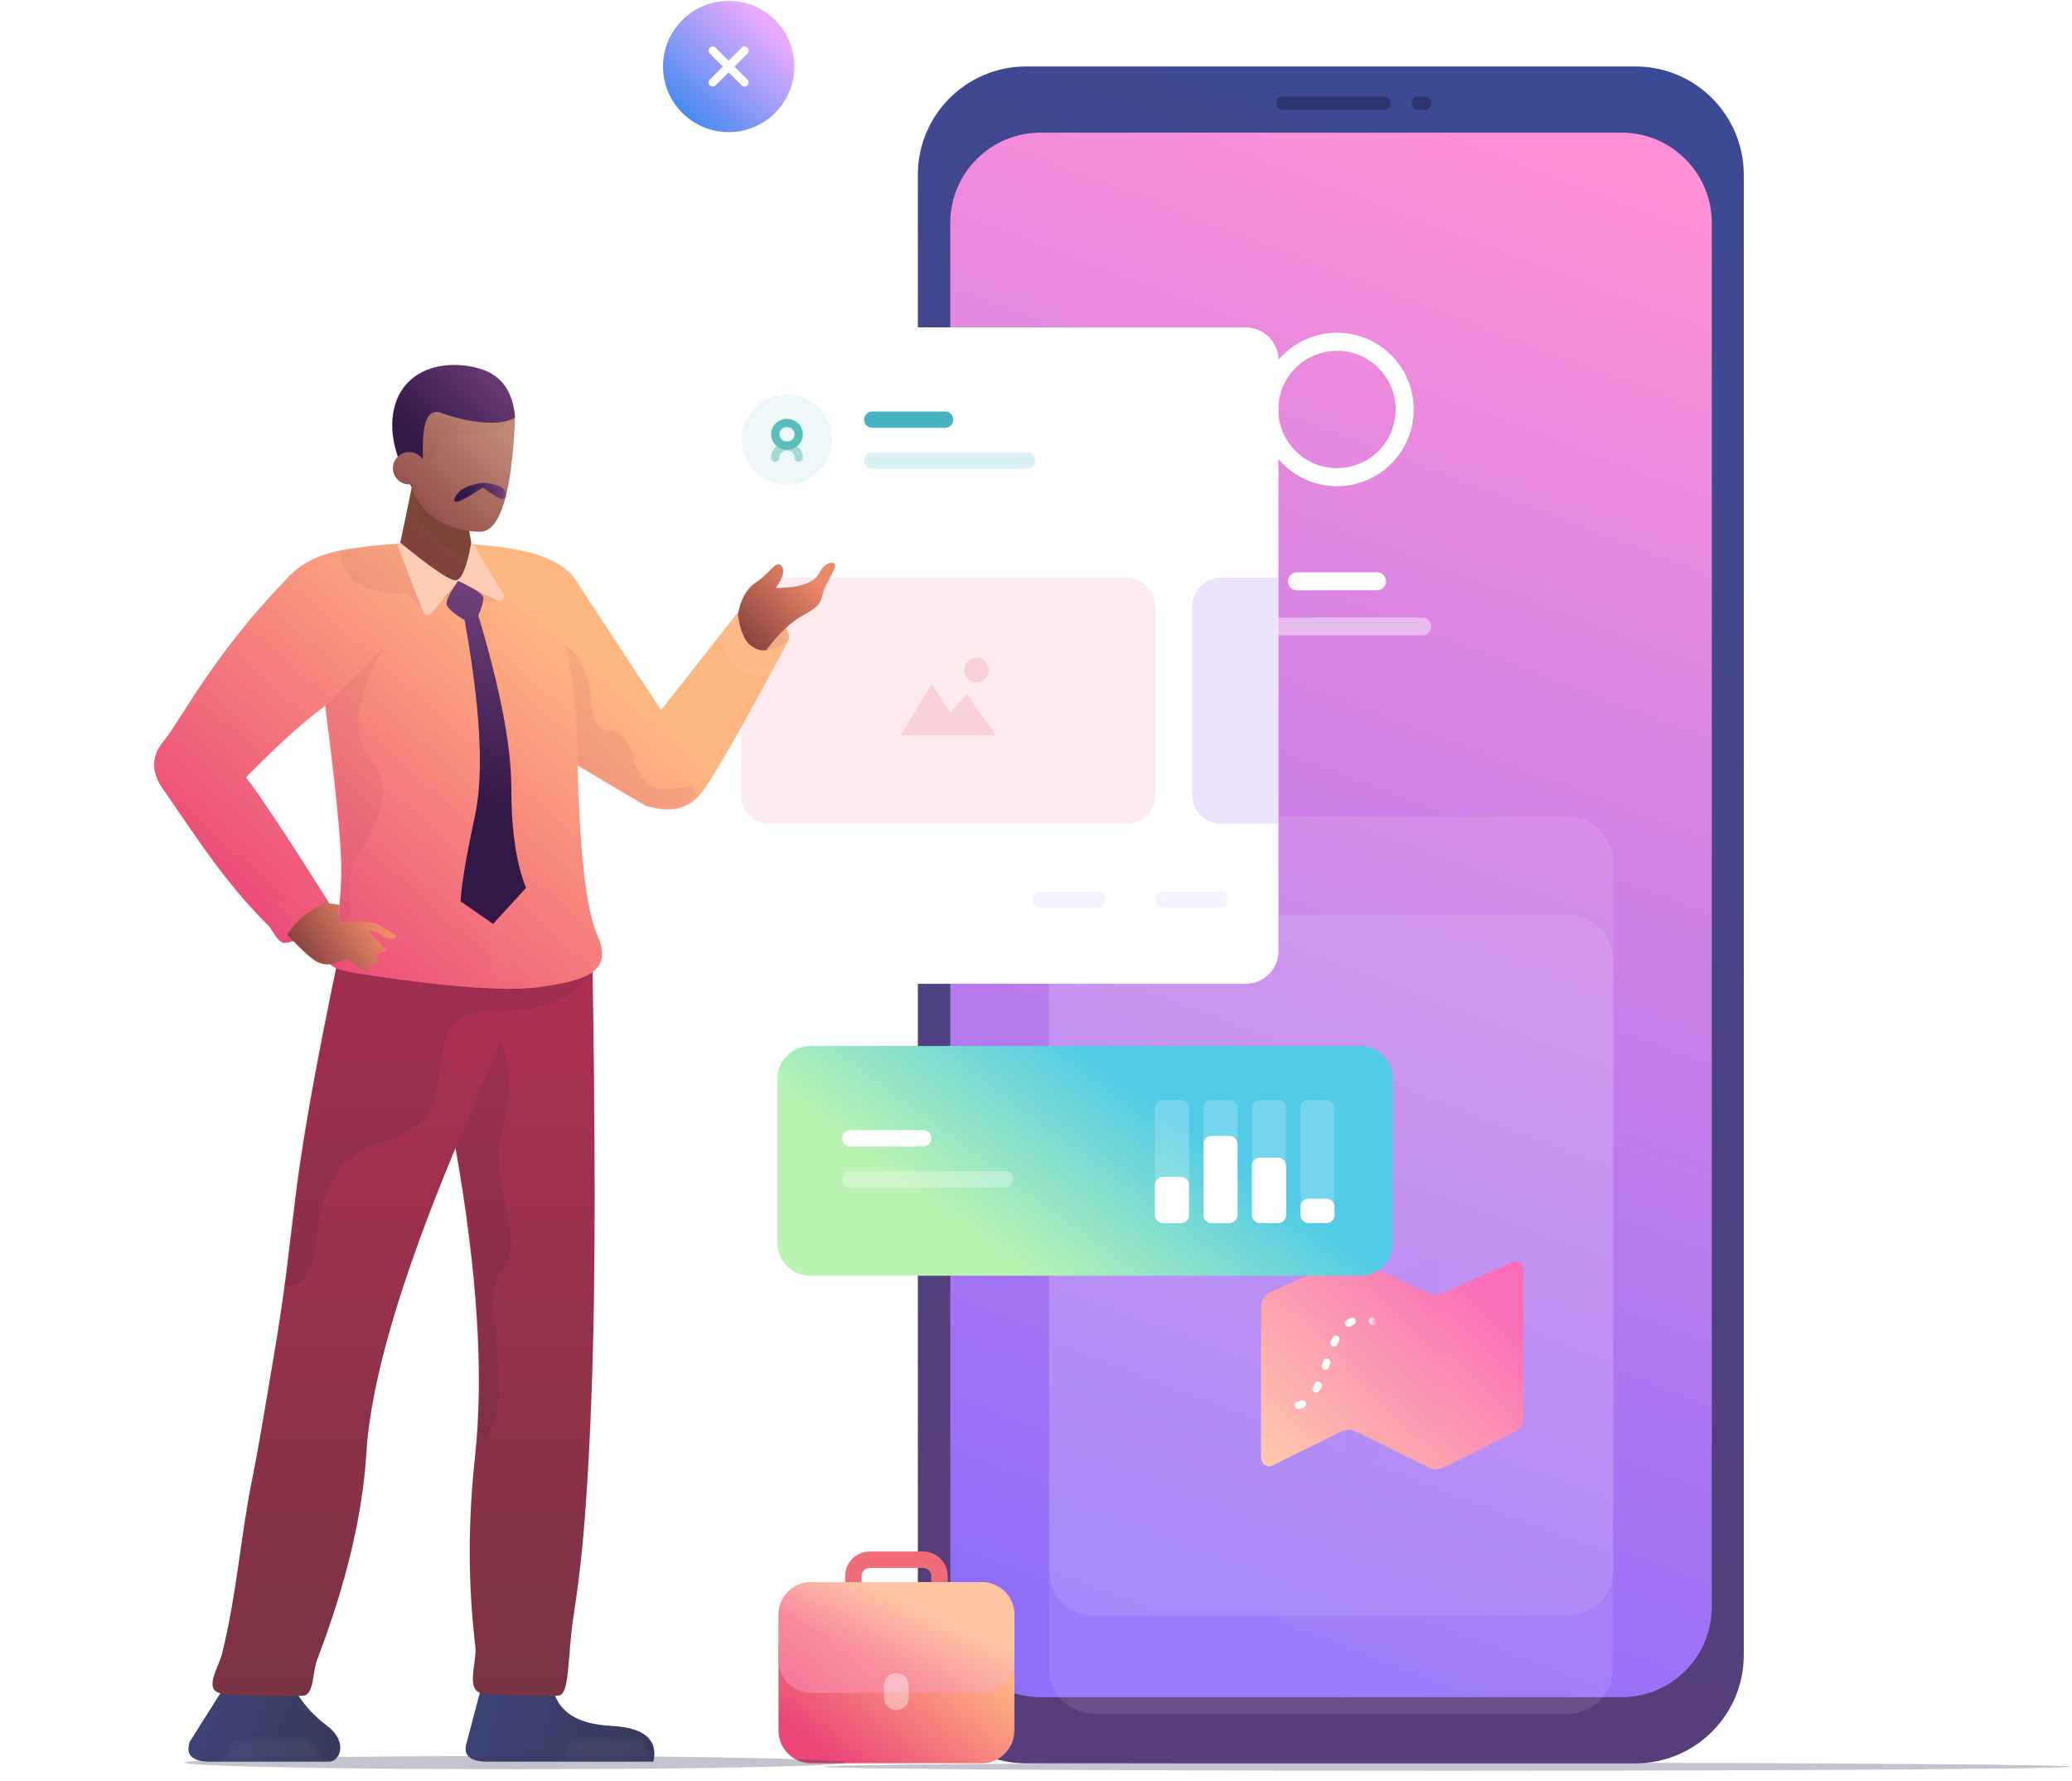 <?xml version="1.0" encoding="UTF-8"?>
<svg viewBox="0 0 505 434" version="1.1" xmlns="http://www.w3.org/2000/svg" xmlns:xlink="http://www.w3.org/1999/xlink">
    <defs>
        <linearGradient x1="44.265%" y1="92.518%" x2="59.404%" y2="-3.793%" id="linearGradient-1">
            <stop stop-color="#573E7A" offset="0%"></stop>
            <stop stop-color="#3B4A95" offset="100%"></stop>
        </linearGradient>
        <linearGradient x1="61.844%" y1="-2.476%" x2="42.634%" y2="100%" id="linearGradient-2">
            <stop stop-color="#FF90D7" offset="0%"></stop>
            <stop stop-color="#906EFA" offset="100%"></stop>
        </linearGradient>
        <linearGradient x1="-8.216%" y1="99.56%" x2="89.812%" y2="17.779%" id="linearGradient-3">
            <stop stop-color="#FFCFAA" offset="0%"></stop>
            <stop stop-color="#FA6EB9" offset="100%"></stop>
        </linearGradient>
        <path d="M0.354,14.44 C0.354,12.865 1.278,11.437 2.714,10.791 L20.047,3 C21.09,2.531 22.284,2.531 23.327,3 L41.38,11.115 C42.423,11.584 43.617,11.584 44.66,11.115 L61.534,3.531 C61.792,3.415 62.071,3.355 62.354,3.355 C63.458,3.355 64.354,4.25 64.354,5.355 L64.354,41.416 C64.354,42.934 63.493,44.322 62.133,44.998 L44.8,53.607 C43.679,54.164 42.362,54.164 41.241,53.607 L23.466,44.779 C22.345,44.222 21.029,44.222 19.908,44.779 L3.243,53.056 C2.967,53.193 2.662,53.265 2.354,53.265 C1.249,53.265 0.354,52.369 0.354,51.265 L0.354,14.44 Z" id="path-4"></path>
        <linearGradient x1="84.873%" y1="26.003%" x2="13.408%" y2="100%" id="linearGradient-6">
            <stop stop-color="#E6AAFF" offset="0%"></stop>
            <stop stop-color="#3488ED" offset="100%"></stop>
        </linearGradient>
        <linearGradient x1="67.813%" y1="20.5%" x2="6.662%" y2="79.5%" id="linearGradient-7">
            <stop stop-color="#FFB782" offset="0%"></stop>
            <stop stop-color="#EB4878" offset="100%"></stop>
        </linearGradient>
        <linearGradient x1="78.565%" y1="41.845%" x2="45.216%" y2="75.832%" id="linearGradient-8">
            <stop stop-color="#FFC5A2" offset="0%"></stop>
            <stop stop-color="#FA96B9" stop-opacity="0.51" offset="100%"></stop>
        </linearGradient>
        <filter x="-84.7%" y="-226.8%" width="269.3%" height="553.6%" filterUnits="objectBoundingBox" id="filter-9">
            <feOffset dx="0" dy="22" in="SourceAlpha" result="shadowOffsetOuter1"></feOffset>
            <feGaussianBlur stdDeviation="22" in="shadowOffsetOuter1" result="shadowBlurOuter1"></feGaussianBlur>
            <feColorMatrix values="0 0 0 0 0.545   0 0 0 0 0.882   0 0 0 0 0.788  0 0 0 0.25 0" type="matrix" in="shadowBlurOuter1" result="shadowMatrixOuter1"></feColorMatrix>
            <feMerge>
                <feMergeNode in="shadowMatrixOuter1"></feMergeNode>
                <feMergeNode in="SourceGraphic"></feMergeNode>
            </feMerge>
        </filter>
        <linearGradient x1="70.406%" y1="41.908%" x2="23.108%" y2="65.772%" id="linearGradient-10">
            <stop stop-color="#51CBE7" offset="0%"></stop>
            <stop stop-color="#BBF4B2" offset="100%"></stop>
        </linearGradient>
        <filter x="-84.7%" y="-79.4%" width="269.3%" height="258.8%" filterUnits="objectBoundingBox" id="filter-11">
            <feOffset dx="0" dy="22" in="SourceAlpha" result="shadowOffsetOuter1"></feOffset>
            <feGaussianBlur stdDeviation="22" in="shadowOffsetOuter1" result="shadowBlurOuter1"></feGaussianBlur>
            <feColorMatrix values="0 0 0 0 0.443   0 0 0 0 0.651   0 0 0 0 0.973  0 0 0 0.253 0" type="matrix" in="shadowBlurOuter1" result="shadowMatrixOuter1"></feColorMatrix>
            <feMerge>
                <feMergeNode in="shadowMatrixOuter1"></feMergeNode>
                <feMergeNode in="SourceGraphic"></feMergeNode>
            </feMerge>
        </filter>
        <path d="M8,-9.9475983e-14 L142,-9.9475983e-14 C146.418,-9.9475983e-14 150,3.582 150,8 L150,152 C150,156.418 146.418,160 142,160 L8,160 C3.582,160 0,156.418 0,152 L0,8 C0,3.582 3.582,-9.9475983e-14 8,-9.9475983e-14 Z" id="path-12"></path>
        <linearGradient x1="134.336%" y1="44.91%" x2="6.662%" y2="57.198%" id="linearGradient-14">
            <stop stop-color="#404683" offset="0%"></stop>
            <stop stop-color="#373A5B" offset="100%"></stop>
        </linearGradient>
        <path d="M25.629,0.833 C24.3,6.241 19.606,9.15 11.548,9.56 C3.49,9.971 0.055,12.88 1.245,18.287 C23.743,18.287 37.213,18.287 41.655,18.287 C46.096,18.287 47.779,16.667 46.703,13.428 L43.371,0.833 L25.629,0.833 Z" id="path-15"></path>
        <linearGradient x1="134.336%" y1="42.135%" x2="6.662%" y2="61.123%" id="linearGradient-17">
            <stop stop-color="#404683" offset="0%"></stop>
            <stop stop-color="#373A5B" offset="100%"></stop>
        </linearGradient>
        <path d="M11.581,0.833 C9.785,4.073 7.177,6.982 3.759,9.56 C-1.369,13.428 0.58,18.287 3.39,18.287 C6.199,18.287 25.551,18.287 32.213,18.287 C36.654,18.287 38.337,16.667 37.261,13.428 L29.322,0.833 L11.581,0.833 Z" id="path-18"></path>
        <linearGradient x1="50%" y1="0%" x2="50%" y2="100%" id="linearGradient-20">
            <stop stop-color="#AF3053" offset="0%"></stop>
            <stop stop-color="#7A3343" offset="100%"></stop>
        </linearGradient>
        <path d="M32.064,0.423 C18.129,66.723 22.416,61.873 15.456,102.25 C13.893,111.315 12.48,120.429 10.649,129.515 C7.734,143.974 6.869,157.769 3.274,172.28 C2.421,175.723 -1.371,181.128 2.956,182.057 C7.282,182.987 20.087,182.614 22.899,182.614 C25.711,182.614 25.304,176.784 26.396,173.93 C33.501,155.373 37.513,138.544 38.432,123.445 C39.492,106.024 46.735,81.244 60.162,49.104 C65.504,79.394 67.083,104.521 64.9,124.485 C63.166,140.341 63.197,155.709 64.991,170.589 C65.456,174.445 62.41,181.397 66.741,182.057 C71.073,182.718 82.146,182.718 85.129,182.614 C88.112,182.509 87.36,173.397 88.886,163.433 C90.411,153.468 92.255,140.634 93.464,104.649 C94.27,80.659 94.27,45.917 93.464,0.423 L32.064,0.423 Z" id="path-21"></path>
        <linearGradient x1="67.813%" y1="25.31%" x2="6.662%" y2="74.69%" id="linearGradient-23">
            <stop stop-color="#FFB782" offset="0%"></stop>
            <stop stop-color="#EB4878" offset="100%"></stop>
        </linearGradient>
        <path d="M93.904,3.338 C85.997,0.811 64.773,-0.909 46.622,2.438 C40.862,3.501 36.384,5.849 33.186,9.484 C15.136,28.209 7.778,43.484 3.202,49.098 C0.152,52.841 0.272,56.873 3.564,61.194 C12.209,73.742 18.266,83.312 29.054,94.147 C29.667,94.762 30.658,97.227 32.362,98.105 C36.658,98.105 40.402,94.821 43.596,88.253 C33.22,71.858 26.48,61.701 23.376,57.782 C30.964,50.032 37.403,44.212 42.694,40.324 C45.286,60.55 46.596,73.739 46.622,79.891 C46.661,88.952 44.949,97.023 44.982,98.105 C45.08,101.382 39.362,103.733 50.536,105.553 C61.71,107.373 84.397,110.427 94.985,108.9 C105.573,107.373 113.145,105.428 109.068,96.349 C106.35,90.296 104.734,76.477 104.221,54.892 L120.779,64.685 C126.938,66.609 131.574,65.446 134.686,61.194 C137.798,56.943 144.815,44.606 155.737,24.184 C155.737,19.276 151.592,17.062 143.303,17.542 L124.541,41.37 L104.221,10.452 C102.615,7.393 99.176,5.022 93.904,3.338 Z" id="path-24"></path>
        <linearGradient x1="48.661%" y1="65.302%" x2="53.649%" y2="-13.53%" id="linearGradient-26">
            <stop stop-color="#321847" offset="0%"></stop>
            <stop stop-color="#834A88" offset="100%"></stop>
        </linearGradient>
        <linearGradient x1="27.614%" y1="65.302%" x2="111.012%" y2="-13.53%" id="linearGradient-27">
            <stop stop-color="#321847" offset="0%"></stop>
            <stop stop-color="#834A88" offset="100%"></stop>
        </linearGradient>
        <linearGradient x1="27.648%" y1="110.865%" x2="70.551%" y2="23.826%" id="linearGradient-28">
            <stop stop-color="#843E3E" offset="0%"></stop>
            <stop stop-color="#7B4838" offset="100%"></stop>
        </linearGradient>
        <path d="M0.501,14.881 C7.972,20.989 12.448,24.044 13.928,24.044 C15.409,24.044 16.694,20.989 17.783,14.881 L16.551,7.491 L3.434,0.667 L0.501,14.881 Z" id="path-29"></path>
        <linearGradient x1="9.105%" y1="108.558%" x2="87.601%" y2="24.818%" id="linearGradient-31">
            <stop stop-color="#843E3E" offset="0%"></stop>
            <stop stop-color="#C08775" offset="100%"></stop>
        </linearGradient>
        <path d="M12.716,0.841 C18.615,3.041 26.917,4.377 30.67,1.941 C29.954,20.516 26.954,29.804 22.195,29.804 C15.056,29.804 7.257,26.151 5.459,18.477 C5.439,18.394 5.42,18.311 5.401,18.229 C5.22,18.254 5.034,18.267 4.845,18.267 C2.665,18.267 0.898,16.5 0.898,14.32 C0.898,12.14 2.665,10.372 4.845,10.372 C6.216,10.372 7.423,11.071 8.131,12.131 C8.53,12.313 6.816,-1.359 12.716,0.841 Z" id="path-32"></path>
        <linearGradient x1="25.093%" y1="52.045%" x2="117.883%" y2="41.509%" id="linearGradient-34">
            <stop stop-color="#321847" offset="0%"></stop>
            <stop stop-color="#834A88" offset="100%"></stop>
        </linearGradient>
        <linearGradient x1="9.105%" y1="99.347%" x2="87.601%" y2="28.779%" id="linearGradient-35">
            <stop stop-color="#843E3E" offset="0%"></stop>
            <stop stop-color="#EF8A69" offset="100%"></stop>
        </linearGradient>
        <path d="M4.777,5.804 C8.37,3.371 9.609,0.252 10.906,1.812 C11.771,2.851 11.316,4.648 9.541,7.202 C15.4,7.237 18.968,5.96 20.245,3.371 C21.435,0.957 23.921,0.433 23.999,1.812 C24.046,2.651 21.469,6.87 21.205,7.76 C20.51,10.111 21.022,11.24 16.341,13.783 C13.221,15.479 10.188,18.32 7.244,22.308 C6.071,22.639 4.766,22.263 3.329,21.181 C1.892,20.098 0.874,17.633 0.275,13.783 C0.88,10.086 2.381,7.426 4.777,5.804 Z" id="path-36"></path>
        <linearGradient x1="9.105%" y1="73.871%" x2="87.601%" y2="39.735%" id="linearGradient-38">
            <stop stop-color="#843E3E" offset="0%"></stop>
            <stop stop-color="#EF8A69" offset="100%"></stop>
        </linearGradient>
        <path d="M20.413,7.176 C20.96,8.094 23.853,11.112 24.459,11.777 C25.066,12.442 21.497,12.244 22.421,13.723 C23.806,15.942 19.616,14.872 20.099,16.309 C20.764,18.287 17.567,15.924 15.803,14.529 C14.039,13.134 12.047,16.726 7.801,14.774 C6.574,14.21 3.804,11.76 0.457,8.104 C2.79,4.445 5.964,1.863 9.981,0.357 L13.177,0.835 L12.994,2.688 C12.863,3.649 13.219,4.9 14.384,4.9 C15.55,4.9 20.709,4.876 21.911,5.332 C22.713,5.636 24.456,6.674 27.139,8.444 C26.889,9.475 24.459,9.315 23.114,8.104 C22.364,7.428 20.336,7.048 20.413,7.176 Z" id="path-39"></path>
    </defs>
    <g id="Page-1" stroke="none" stroke-width="1" fill="none" fill-rule="evenodd">
        <g id="design-1" transform="translate(-772, -4115)">
            <g id="Illustration" transform="translate(772, 4115)">
                <g id="Group-51-Copy-3" transform="translate(223.704, 16.2)" fill-rule="nonzero">
                    <path d="M26.4,-3.55271368e-15 L174.9,-3.55271368e-15 C189.48,-3.55271368e-15 201.3,11.82 201.3,26.4 L201.3,387.2 C201.3,401.78 189.48,413.6 174.9,413.6 L26.4,413.6 C11.82,413.6 0,401.78 0,387.2 L0,26.4 C0,11.82 11.82,-3.55271368e-15 26.4,-3.55271368e-15 Z" id="Path" fill="url(#linearGradient-1)"></path>
                    <g id="Group-49" transform="translate(7.7, 15.4)">
                        <path d="M22.203,0.73 L163.802,0.73 C175.953,0.73 185.802,10.58 185.802,22.73 L185.802,360.07 C185.802,372.22 175.953,382.07 163.802,382.07 L22.203,382.07 C10.053,382.07 0.203,372.22 0.203,360.07 L0.203,22.73 C0.203,10.58 10.053,0.73 22.203,0.73 Z" id="Path" fill="url(#linearGradient-2)"></path>
                        <path d="M35.253,167.445 L150.753,167.445 C156.828,167.445 161.753,172.37 161.753,178.445 L161.753,351.145 C161.753,357.22 156.828,362.145 150.753,362.145 L35.253,362.145 C29.178,362.145 24.253,357.22 24.253,351.145 L24.253,178.445 C24.253,172.37 29.178,167.445 35.253,167.445 Z" id="Path" fill="#FFFFFF" opacity="0.1"></path>
                        <path d="M35.253,191.4 L150.753,191.4 C156.828,191.4 161.753,196.325 161.753,202.4 L161.753,375.1 C161.753,381.175 156.828,386.1 150.753,386.1 L35.253,386.1 C29.178,386.1 24.253,381.175 24.253,375.1 L24.253,202.4 C24.253,196.325 29.178,191.4 35.253,191.4 Z" id="Path" fill="#FFFFFF" opacity="0.1"></path>
                        <path d="M94.456,86.9 C84.128,86.9 75.756,78.528 75.756,68.2 C75.756,57.872 84.128,49.5 94.456,49.5 C104.783,49.5 113.156,57.872 113.156,68.2 C113.156,78.528 104.783,86.9 94.456,86.9 Z M94.456,82.5 C102.353,82.5 108.756,76.098 108.756,68.2 C108.756,60.302 102.353,53.9 94.456,53.9 C86.558,53.9 80.156,60.302 80.156,68.2 C80.156,76.098 86.558,82.5 94.456,82.5 Z" id="Oval" fill="#FFFFFF"></path>
                        <path d="M84.7,112.284 C83.485,112.284 82.5,111.299 82.5,110.084 C82.5,108.869 83.485,107.884 84.7,107.884 L104.211,107.884 C105.426,107.884 106.411,108.869 106.411,110.084 C106.411,111.299 105.426,112.284 104.211,112.284 L84.7,112.284 Z" id="Path-162" fill="#FFFFFF"></path>
                        <path d="M73.7,123.284 C72.485,123.284 71.5,122.299 71.5,121.084 C71.5,119.869 72.485,118.884 73.7,118.884 L115.211,118.884 C116.426,118.884 117.411,119.869 117.411,121.084 C117.411,122.299 116.426,123.284 115.211,123.284 L73.7,123.284 Z" id="Path-162-Copy" fill="#E8BBEF"></path>
                    </g>
                    <path d="M89.005,10.616 C88.094,10.616 87.355,9.878 87.355,8.966 C87.355,8.055 88.094,7.316 89.005,7.316 L113.588,7.316 C114.499,7.316 115.238,8.055 115.238,8.966 C115.238,9.878 114.499,10.616 113.588,10.616 L89.005,10.616 Z" id="Path-163" fill="#18163C" opacity="0.4"></path>
                    <path d="M122.005,10.616 C121.094,10.616 120.355,9.878 120.355,8.966 C120.355,8.055 121.094,7.316 122.005,7.316 L123.488,7.316 C124.399,7.316 125.138,8.055 125.138,8.966 C125.138,9.878 124.399,10.616 123.488,10.616 L122.005,10.616 Z" id="Path-163-Copy" fill="#18163C" opacity="0.4"></path>
                </g>
                <g id="Maps" transform="translate(306.983, 304.112)">
                    <mask id="mask-5" fill="white">
                        <use xlink:href="#path-4"></use>
                    </mask>
                    <use id="Path" fill="url(#linearGradient-3)" fill-rule="nonzero" xlink:href="#path-4"></use>
                    <rect id="Rectangle" fill="#373A5B" fill-rule="nonzero" opacity="0.1" mask="url(#mask-5)" x="21" y="0" width="23" height="57"></rect>
                    <path d="M9.72,39.292 C9.239,39.417 8.748,39.128 8.623,38.647 C8.498,38.166 8.787,37.675 9.269,37.55 C9.536,37.481 9.792,37.386 10.04,37.266 C10.487,37.049 11.025,37.235 11.242,37.682 C11.46,38.129 11.273,38.667 10.826,38.885 C10.472,39.057 10.103,39.193 9.72,39.292 Z M14.588,34.854 C14.352,35.291 13.806,35.455 13.368,35.219 C12.931,34.983 12.767,34.437 13.003,34 C13.147,33.732 13.29,33.448 13.432,33.149 C13.645,32.699 14.182,32.508 14.631,32.72 C15.08,32.933 15.272,33.47 15.059,33.919 C14.904,34.246 14.747,34.557 14.588,34.854 Z M16.91,29.17 C16.747,29.64 16.234,29.889 15.765,29.726 C15.295,29.564 15.046,29.051 15.209,28.581 C15.269,28.407 15.314,28.277 15.419,27.972 C15.457,27.862 15.457,27.862 15.495,27.751 C15.514,27.695 15.514,27.695 15.534,27.638 C15.696,27.168 16.208,26.918 16.678,27.08 C17.148,27.242 17.398,27.754 17.236,28.224 C17.216,28.281 17.216,28.281 17.197,28.338 C17.159,28.448 17.159,28.448 17.121,28.558 C17.015,28.864 16.97,28.995 16.91,29.17 Z M18.988,23.59 C18.785,24.043 18.252,24.246 17.799,24.043 C17.345,23.839 17.142,23.307 17.346,22.853 C17.493,22.526 17.641,22.213 17.791,21.914 C18.014,21.47 18.555,21.291 18.999,21.514 C19.443,21.737 19.622,22.278 19.399,22.722 C19.261,22.997 19.125,23.286 18.988,23.59 Z M22.196,19.171 C21.782,19.446 21.223,19.334 20.948,18.92 C20.673,18.506 20.785,17.947 21.199,17.672 C21.525,17.455 21.866,17.269 22.22,17.117 C22.676,16.92 23.206,17.131 23.402,17.587 C23.599,18.044 23.388,18.573 22.932,18.77 C22.678,18.879 22.433,19.013 22.196,19.171 Z M27.261,18.751 C26.783,18.615 26.506,18.116 26.643,17.638 C26.779,17.161 27.278,16.884 27.755,17.02 C28.1,17.119 28.442,17.234 28.781,17.366 C29.245,17.546 29.475,18.067 29.295,18.53 C29.115,18.994 28.594,19.224 28.13,19.044 C27.842,18.932 27.552,18.834 27.261,18.751 Z M32.149,21.527 C31.767,21.208 31.716,20.64 32.035,20.259 C32.354,19.877 32.921,19.827 33.303,20.145 C33.562,20.362 33.822,20.588 34.083,20.825 C34.452,21.158 34.481,21.727 34.147,22.096 C33.814,22.465 33.245,22.493 32.876,22.16 C32.631,21.939 32.389,21.728 32.149,21.527 Z M36.307,25.671 C35.972,25.303 35.999,24.734 36.366,24.4 C36.734,24.065 37.303,24.092 37.638,24.459 C37.748,24.58 38.196,25.074 38.31,25.199 C38.645,25.566 38.618,26.136 38.251,26.47 C37.883,26.805 37.314,26.778 36.98,26.411 C36.865,26.285 36.416,25.791 36.307,25.671 Z M40.701,30.042 C40.303,29.744 40.222,29.18 40.52,28.782 C40.817,28.384 41.381,28.303 41.779,28.601 C42.037,28.793 42.282,28.956 42.518,29.089 C42.95,29.334 43.103,29.884 42.858,30.316 C42.613,30.749 42.063,30.901 41.631,30.656 C41.326,30.483 41.017,30.278 40.701,30.042 Z M47.174,30.902 C46.696,31.039 46.197,30.762 46.061,30.284 C45.924,29.807 46.2,29.308 46.678,29.171 C46.97,29.088 47.26,28.99 47.55,28.878 C48.013,28.699 48.534,28.93 48.713,29.394 C48.892,29.858 48.661,30.379 48.198,30.558 C47.859,30.689 47.517,30.803 47.174,30.902 Z M52.717,27.734 C52.344,28.063 51.775,28.026 51.447,27.653 C51.119,27.28 51.155,26.711 51.528,26.383 C51.763,26.177 51.996,25.96 52.228,25.734 C52.584,25.387 53.154,25.395 53.501,25.751 C53.848,26.107 53.84,26.677 53.484,27.024 C53.23,27.271 52.974,27.508 52.717,27.734 Z" id="Path-141" fill="#FFFFFF" fill-rule="nonzero" mask="url(#mask-5)"></path>
                    <path d="M56.716,25.783 C54.67,25.783 53,24.158 53,22.141 C53,20.123 54.67,18.499 56.716,18.499 C58.762,18.499 60.432,20.123 60.432,22.141 C60.432,24.158 58.762,25.783 56.716,25.783 Z M56.716,23.783 C57.669,23.783 58.432,23.041 58.432,22.141 C58.432,21.24 57.669,20.499 56.716,20.499 C55.762,20.499 55,21.24 55,22.141 C55,23.041 55.762,23.783 56.716,23.783 Z" id="Oval" fill="#FFFFFF" fill-rule="nonzero" mask="url(#mask-5)"></path>
                </g>
                <g id="Error-3" transform="translate(161.602, 0.2)" fill-rule="nonzero">
                    <circle id="Oval" fill="url(#linearGradient-6)" cx="16" cy="16" r="16"></circle>
                    <g id="Group-10" transform="translate(16, 16) rotate(-315) translate(-16, -16) translate(10, 10)" fill="#FFFFFF">
                        <path d="M5,0.522 C5,-0.03 5.448,-0.478 6,-0.478 C6.552,-0.478 7,-0.03 7,0.522 L7,11.522 C7,12.075 6.552,12.522 6,12.522 C5.448,12.522 5,12.075 5,11.522 L5,0.522 Z" id="Path"></path>
                        <path d="M5,0.522 C5,-0.03 5.448,-0.478 6,-0.478 C6.552,-0.478 7,-0.03 7,0.522 L7,11.522 C7,12.075 6.552,12.522 6,12.522 C5.448,12.522 5,12.075 5,11.522 L5,0.522 Z" id="Path-Copy-2" transform="translate(6, 6.022) rotate(-270) translate(-6, -6.022) "></path>
                    </g>
                </g>
                <g id="Briefcase-1" transform="translate(189.483, 377.8)" fill-rule="nonzero">
                    <path d="M22.5,4.364 C21.395,4.364 20.5,5.26 20.5,6.364 L20.5,12.364 C20.5,13.469 21.395,14.364 22.5,14.364 L35.5,14.364 C36.605,14.364 37.5,13.469 37.5,12.364 L37.5,6.364 C37.5,5.26 36.605,4.364 35.5,4.364 L22.5,4.364 Z M22.5,0.364 L35.5,0.364 C38.814,0.364 41.5,3.05 41.5,6.364 L41.5,12.364 C41.5,15.678 38.814,18.364 35.5,18.364 L22.5,18.364 C19.186,18.364 16.5,15.678 16.5,12.364 L16.5,6.364 C16.5,3.05 19.186,0.364 22.5,0.364 Z" id="Rectangle" fill="#F16C7B"></path>
                    <path d="M8.25,7.813 L49.75,7.813 C54.168,7.813 57.75,11.395 57.75,15.813 L57.75,43.98 C57.75,48.398 54.168,51.98 49.75,51.98 L8.25,51.98 C3.832,51.98 0.25,48.398 0.25,43.98 L0.25,15.813 C0.25,11.395 3.832,7.813 8.25,7.813 Z" id="Path" fill="url(#linearGradient-7)"></path>
                    <path d="M8.25,7.813 L49.75,7.813 C54.168,7.813 57.75,11.395 57.75,15.813 L57.75,26.813 C57.75,31.231 54.168,34.813 49.75,34.813 L8.25,34.813 C3.832,34.813 0.25,31.231 0.25,26.813 L0.25,15.813 C0.25,11.395 3.832,7.813 8.25,7.813 Z" id="Path" fill="url(#linearGradient-8)"></path>
                    <path d="M29,30 C30.657,30 32,31.343 32,33 L32,36 C32,37.657 30.657,39 29,39 C27.343,39 26,37.657 26,36 L26,33 C26,31.343 27.343,30 29,30 Z" id="Path" fill="#FFFFFF" opacity="0.4"></path>
                </g>
                <g id="Rectangle-3-Copy-2" filter="url(#filter-9)" transform="translate(189.483, 232.95)" fill-rule="nonzero">
                    <path d="M8,0 L142,0 C146.418,0 150,3.582 150,8 L150,48 C150,52.418 146.418,56 142,56 L8,56 C3.582,56 0,52.418 0,48 L0,8 C0,3.582 3.582,0 8,0 Z" id="Path" fill="url(#linearGradient-10)"></path>
                    <g id="Group-53" transform="translate(92, 13)" fill="#FFFFFF">
                        <path d="M13.821,0.139 L18.143,0.139 C19.248,0.139 20.143,1.034 20.143,2.139 L20.143,28.17 C20.143,29.274 19.248,30.17 18.143,30.17 L13.821,30.17 C12.716,30.17 11.821,29.274 11.821,28.17 L11.821,2.139 C11.821,1.034 12.716,0.139 13.821,0.139 Z M25.641,0.139 L29.964,0.139 C31.069,0.139 31.964,1.034 31.964,2.139 L31.964,28.17 C31.964,29.274 31.069,30.17 29.964,30.17 L25.641,30.17 C24.536,30.17 23.641,29.274 23.641,28.17 L23.641,2.139 C23.641,1.034 24.536,0.139 25.641,0.139 Z M37.462,0.139 L41.785,0.139 C42.889,0.139 43.785,1.034 43.785,2.139 L43.785,28.17 C43.785,29.274 42.889,30.17 41.785,30.17 L37.462,30.17 C36.357,30.17 35.462,29.274 35.462,28.17 L35.462,2.139 C35.462,1.034 36.357,0.139 37.462,0.139 Z M2,0.139 L6.323,0.139 C7.428,0.139 8.323,1.034 8.323,2.139 L8.323,28.17 C8.323,29.274 7.428,30.17 6.323,30.17 L2,30.17 C0.895,30.17 1.17239551e-13,29.274 1.17239551e-13,28.17 L1.17239551e-13,2.139 C1.17239551e-13,1.034 0.895,0.139 2,0.139 Z" id="Shape" opacity="0.2"></path>
                        <path d="M13.821,8.908 L18.143,8.908 C19.248,8.908 20.143,9.804 20.143,10.908 L20.143,28.17 C20.143,29.274 19.248,30.17 18.143,30.17 L13.821,30.17 C12.716,30.17 11.821,29.274 11.821,28.17 L11.821,10.908 C11.821,9.804 12.716,8.908 13.821,8.908 Z M2,18.908 L6.323,18.908 C7.428,18.908 8.323,19.804 8.323,20.908 L8.323,28.17 C8.323,29.274 7.428,30.17 6.323,30.17 L2,30.17 C0.895,30.17 1.24344979e-13,29.274 1.24344979e-13,28.17 L1.24344979e-13,20.908 C1.24344979e-13,19.804 0.895,18.908 2,18.908 Z M25.641,14.216 L29.964,14.216 C31.069,14.216 31.964,15.111 31.964,16.216 L31.964,28.17 C31.964,29.274 31.069,30.17 29.964,30.17 L25.641,30.17 C24.536,30.17 23.641,29.274 23.641,28.17 L23.641,16.216 C23.641,15.111 24.536,14.216 25.641,14.216 Z M37.462,24.216 L41.785,24.216 C42.889,24.216 43.785,25.111 43.785,26.216 L43.785,28.17 C43.785,29.274 42.889,30.17 41.785,30.17 L37.462,30.17 C36.357,30.17 35.462,29.274 35.462,28.17 L35.462,26.216 C35.462,25.111 36.357,24.216 37.462,24.216 Z" id="Shape"></path>
                    </g>
                    <path d="M17.784,24.5 C16.679,24.5 15.784,23.605 15.784,22.5 C15.784,21.395 16.679,20.5 17.784,20.5 L35.521,20.5 C36.626,20.5 37.521,21.395 37.521,22.5 C37.521,23.605 36.626,24.5 35.521,24.5 L17.784,24.5 Z" id="Path-162-Copy-2" fill="#FFFFFF"></path>
                    <path d="M17.784,34.5 C16.679,34.5 15.784,33.605 15.784,32.5 C15.784,31.395 16.679,30.5 17.784,30.5 L55.521,30.5 C56.626,30.5 57.521,31.395 57.521,32.5 C57.521,33.605 56.626,34.5 55.521,34.5 L17.784,34.5 Z" id="Path-162-Copy-3" fill="#FFFFFF" opacity="0.3"></path>
                </g>
                <g id="Rectangle-3-Copy-10" filter="url(#filter-11)" transform="translate(161.602, 57.788)">
                    <mask id="mask-13" fill="white">
                        <use xlink:href="#path-12"></use>
                    </mask>
                    <use id="Path" fill="#FFFFFF" fill-rule="nonzero" xlink:href="#path-12"></use>
                    <g id="Group-54" mask="url(#mask-13)" fill-rule="nonzero">
                        <g transform="translate(19, 61)">
                            <path d="M7,9.76996262e-15 L94,9.76996262e-15 C97.866,9.76996262e-15 101,3.134 101,7 L101,53 C101,56.866 97.866,60 94,60 L7,60 C3.134,60 -1.77635684e-15,56.866 -1.77635684e-15,53 L-1.77635684e-15,7 C-1.77635684e-15,3.134 3.134,9.76996262e-15 7,9.76996262e-15 Z" id="Path" fill="#FD9FB1" opacity="0.2"></path>
                            <path d="M117,3.55271368e-15 L214,3.55271368e-15 C217.866,3.55271368e-15 221,3.134 221,7 L221,53 C221,56.866 217.866,60 214,60 L117,60 C113.134,60 110,56.866 110,53 L110,7 C110,3.134 113.134,3.55271368e-15 117,3.55271368e-15 Z" id="Path" fill="#A575F3" opacity="0.2"></path>
                            <path d="M46.49,25.899 L50.966,32.887 L55.124,28.347 L62.051,38.453 L38.949,38.453 L46.49,25.899 Z M57.394,19.547 C59.051,19.547 60.394,20.89 60.394,22.547 C60.394,24.204 59.051,25.547 57.394,25.547 C55.737,25.547 54.394,24.204 54.394,22.547 C54.394,20.89 55.737,19.547 57.394,19.547 Z" id="Combined-Shape" fill="#F091A0" opacity="0.3"></path>
                        </g>
                    </g>
                    <path d="M51,24.5 C49.895,24.5 49,23.605 49,22.5 C49,21.395 49.895,20.5 51,20.5 L68.737,20.5 C69.842,20.5 70.737,21.395 70.737,22.5 C70.737,23.605 69.842,24.5 68.737,24.5 L51,24.5 Z" id="Path-162-Copy-2" fill="#47B3C0" fill-rule="nonzero" mask="url(#mask-13)"></path>
                    <g id="Group-37" mask="url(#mask-13)" fill-rule="nonzero">
                        <g transform="translate(19.085, 16.272)">
                            <circle id="Oval" fill="#50B9BD" opacity="0.1" cx="11.098" cy="11.116" r="11"></circle>
                            <path d="M14.972,15.499 C14.972,16.051 14.525,16.499 13.972,16.499 C13.42,16.499 12.972,16.051 12.972,15.499 C12.972,14.527 12.15,13.727 11.123,13.727 C10.095,13.727 9.273,14.527 9.273,15.499 C9.273,16.051 8.826,16.499 8.273,16.499 C7.721,16.499 7.273,16.051 7.273,15.499 C7.273,13.41 9.003,11.727 11.123,11.727 C13.243,11.727 14.972,13.41 14.972,15.499 Z" id="Path" fill="#A3DAD8"></path>
                            <path d="M11.123,13.572 C9.003,13.572 7.273,11.89 7.273,9.8 C7.273,7.711 9.003,6.028 11.123,6.028 C13.243,6.028 14.972,7.711 14.972,9.8 C14.972,11.89 13.243,13.572 11.123,13.572 Z M11.123,11.572 C12.15,11.572 12.972,10.773 12.972,9.8 C12.972,8.828 12.15,8.028 11.123,8.028 C10.095,8.028 9.273,8.828 9.273,9.8 C9.273,10.773 10.095,11.572 11.123,11.572 Z" id="Oval" fill="#59BEB9"></path>
                        </g>
                    </g>
                    <path d="M51,34.5 C49.895,34.5 49,33.605 49,32.5 C49,31.395 49.895,30.5 51,30.5 L88.737,30.5 C89.842,30.5 90.737,31.395 90.737,32.5 C90.737,33.605 89.842,34.5 88.737,34.5 L51,34.5 Z" id="Path-162-Copy-3" fill="#DAF0F2" fill-rule="nonzero" mask="url(#mask-13)"></path>
                    <path d="M92,141.5 C90.895,141.5 90,140.605 90,139.5 C90,138.395 90.895,137.5 92,137.5 L105.737,137.5 C106.842,137.5 107.737,138.395 107.737,139.5 C107.737,140.605 106.842,141.5 105.737,141.5 L92,141.5 Z" id="Path-162-Copy-4" fill="#8E7DFD" fill-rule="nonzero" opacity="0.3" mask="url(#mask-13)"></path>
                    <path d="M122,141.5 C120.895,141.5 120,140.605 120,139.5 C120,138.395 120.895,137.5 122,137.5 L135.737,137.5 C136.842,137.5 137.737,138.395 137.737,139.5 C137.737,140.605 136.842,141.5 135.737,141.5 L122,141.5 Z" id="Path-162-Copy-5" fill="#8E7DFD" fill-rule="nonzero" opacity="0.3" mask="url(#mask-13)"></path>
                </g>
                <g id="Danang-pose-1" transform="translate(36.566, 88.8)">
                    <g id="Shoes" transform="translate(8.8, 322.3)">
                        <g id="Path-24" transform="translate(67.1, 0)">
                            <mask id="mask-16" fill="white">
                                <use xlink:href="#path-15"></use>
                            </mask>
                            <use id="Path-23" fill="url(#linearGradient-14)" fill-rule="nonzero" transform="translate(24.016, 9.56) scale(-1, 1) translate(-24.016, -9.56) " xlink:href="#path-15"></use>
                            <rect id="Rectangle" fill="#F3F4FF" fill-rule="nonzero" opacity="0.2" mask="url(#mask-16)" x="1.015" y="12.1" width="46.002" height="6.41"></rect>
                        </g>
                        <g id="Path-23-Copy-2">
                            <mask id="mask-19" fill="white">
                                <use xlink:href="#path-18"></use>
                            </mask>
                            <use id="Path-23-Copy" fill="url(#linearGradient-17)" fill-rule="nonzero" transform="translate(19.072, 9.56) scale(-1, 1) translate(-19.072, -9.56) " xlink:href="#path-18"></use>
                            <rect id="Rectangle" fill="#F3F4FF" fill-rule="nonzero" opacity="0.2" mask="url(#mask-19)" x="0.569" y="12.1" width="37.007" height="6.41"></rect>
                        </g>
                    </g>
                    <g id="Pants" transform="translate(14.3, 141.9)">
                        <mask id="mask-22" fill="white">
                            <use xlink:href="#path-21"></use>
                        </mask>
                        <use id="Path-14" fill="url(#linearGradient-20)" fill-rule="nonzero" xlink:href="#path-21"></use>
                        <path d="M93.871,0.423 C93.31,10.593 85.266,15.678 69.738,15.678 C46.446,15.678 66.361,41.667 42.568,47.679 C18.775,53.69 32.594,82.939 18.129,82.939 C8.485,82.939 12.64,55.994 30.593,2.104 L93.871,0.423 Z" id="Path-16" fill="#151731" fill-rule="nonzero" opacity="0.3" mask="url(#mask-22)"></path>
                        <path d="M60.119,49.638 L71.317,23.013 C73.616,29.983 73.616,37.699 71.317,46.159 C67.867,58.85 78.249,70.193 71.317,79.07 C64.384,87.947 78.249,111.239 63.983,124.718 C54.472,133.705 52.367,132.965 57.67,122.5 L60.119,49.638 Z" id="Path-17" fill="#151731" fill-rule="nonzero" opacity="0.3" mask="url(#mask-22)"></path>
                    </g>
                    <g id="Shirt" transform="translate(0, 42.9)">
                        <mask id="mask-25" fill="white">
                            <use xlink:href="#path-24"></use>
                        </mask>
                        <use id="Path" fill="url(#linearGradient-23)" fill-rule="nonzero" xlink:href="#path-24"></use>
                        <path d="M139.25,20.9 C139.737,27.816 142,31.699 146.036,32.55 C150.073,33.401 153.997,32.013 157.807,28.384 L156.365,17.964 L146.036,14.891 L139.25,17.221 L139.25,20.9 Z" id="Path-64" fill="#FFFFFF" fill-rule="nonzero" opacity="0.2" mask="url(#mask-25)"></path>
                        <path d="M27.683,92.888 C31.69,87.759 36.013,84.476 40.654,83.039 C45.295,81.602 46.531,84.024 44.361,90.307 L31.628,100.974 L27.683,92.888 Z" id="Path-63" fill="#FFFFFF" fill-rule="nonzero" opacity="0.12" mask="url(#mask-25)"></path>
                        <path d="M72.885,9.9 C79.637,30.752 82.476,51.915 81.4,73.389 C79.787,105.6 83.417,96.954 83.417,107.234 C83.417,117.514 87.71,123.436 88.427,112.08 C89.145,100.725 85.86,102.221 85.86,91.221 C85.86,80.221 86.126,51.059 83.417,35.258 C81.611,24.723 78.1,13.541 72.885,1.711 L72.885,9.9 Z" id="Path-61" fill="#FFFFFF" fill-rule="nonzero" opacity="0.12" mask="url(#mask-25)"></path>
                        <path d="M46.376,1.662 C46.12,9.275 51.488,13.082 62.481,13.082 C63.659,13.082 67.331,18.799 67.793,18.16 C68.522,17.151 70.326,14.082 72.323,13.995 C76.304,13.822 84.853,16.087 85.617,14.3 C85.909,13.615 81.996,11.049 73.878,6.6 C70.75,1.523 67.148,-1.207 63.07,-1.589 C58.993,-1.971 53.428,-0.887 46.376,1.662 Z" id="Path-7" fill="#923E5A" fill-rule="nonzero" opacity="0.3" mask="url(#mask-25)"></path>
                        <rect id="Rectangle" fill="#FFCCB5" fill-rule="nonzero" mask="url(#mask-25)" x="88" y="28.6" width="12.1" height="3.3"></rect>
                        <path d="M58.629,-3.218 L66.611,17.582 C66.828,18.149 67.465,18.432 68.032,18.215 C68.209,18.147 68.365,18.034 68.486,17.888 L75.085,9.9 L75.085,9.9 L84.684,14.695 C85.228,14.967 85.888,14.746 86.16,14.203 C86.328,13.867 86.312,13.468 86.119,13.146 L76.915,-2.2 L76.915,-2.2 L63.232,-6.089 L58.268,-3.218" id="Path-56" fill="#FFCCB5" fill-rule="nonzero" mask="url(#mask-25)"></path>
                        <path d="M42.574,40.533 L56.868,26.288 C50.202,38.152 49.029,46.915 53.349,52.576 C59.828,61.067 55.775,67.844 50.626,76.951 C45.477,86.058 52.539,90.396 45.319,96.799 L40.686,54.244 L42.574,40.533 Z" id="Path-5" fill="#923E5A" fill-rule="nonzero" opacity="0.3" mask="url(#mask-25)"></path>
                        <path d="M104.201,54.897 C104.225,42.728 103.172,32.929 101.039,25.5 C104.881,27.767 107.096,32.667 107.685,40.199 C108.567,51.497 114.253,40.645 117.894,53.319 C121.535,65.993 130.728,57.689 132.881,61.08 C134.317,63.34 130.535,66.71 121.535,71.189 L104.201,54.897 Z" id="Path-6" fill="#923E5A" fill-rule="nonzero" opacity="0.3" mask="url(#mask-25)"></path>
                        <path d="M32.429,98.201 C34.325,93.644 38.045,90.279 43.59,88.107 L42.904,95.956 L34.726,99.423 L32.429,98.201 Z" id="Path-13" fill="#373A5B" fill-rule="nonzero" opacity="0.3" mask="url(#mask-25)"></path>
                        <path d="M143.262,17.492 C144.138,23.631 146.373,26.7 149.968,26.7 C153.562,26.7 156.085,24.845 157.536,21.137 L145.9,14.182 L143.262,17.492 Z" id="Path-20" fill="#373A5B" fill-rule="nonzero" opacity="0.3" mask="url(#mask-25)"></path>
                        <path d="M75.085,9.9 C73.208,12.587 72.269,14.414 72.269,15.381 C72.269,16.348 73.731,17.695 76.656,19.423 C80.552,40.941 81.4,56.833 79.2,67.1 C77,77.367 75.834,84.333 75.703,88 L83.6,93.5 L91.651,84.7 C89.257,78.833 88.06,70.767 88.06,60.5 C88.06,50.233 85.379,36.185 80.016,18.356 C80.838,16.373 81.249,14.943 81.249,14.067 C81.249,13.191 79.194,11.802 75.085,9.9 Z" id="Path-62" fill="url(#linearGradient-26)" fill-rule="nonzero" mask="url(#mask-25)"></path>
                    </g>
                    <g id="Head" transform="translate(58.3, 0)">
                        <path d="M30.673,12.999 C30.197,6.649 27.383,2.683 22.232,1.1 C14.505,-1.274 4.354,0.486 1.485,9.683 C-0.427,15.815 1.266,23.165 6.565,31.734 L30.673,12.999 Z" id="Path-60" fill="url(#linearGradient-27)" fill-rule="nonzero"></path>
                        <g id="Path-8" transform="translate(2.2, 28.6)">
                            <mask id="mask-30" fill="white">
                                <use xlink:href="#path-29"></use>
                            </mask>
                            <use id="Path-3" fill="url(#linearGradient-28)" fill-rule="nonzero" xlink:href="#path-29"></use>
                            <path d="M3.137,0.953 C4.727,10.832 8.909,16.166 15.683,16.953 C22.457,17.74 25.583,15.591 25.06,10.507 L3.137,0.953 Z" id="Path-9" fill="#50211F" fill-rule="nonzero" opacity="0.2" mask="url(#mask-30)"></path>
                        </g>
                        <g id="Group" transform="translate(0, 11)">
                            <mask id="mask-33" fill="white">
                                <use xlink:href="#path-32"></use>
                            </mask>
                            <use id="Path" fill="url(#linearGradient-31)" fill-rule="nonzero" xlink:href="#path-32"></use>
                            <path d="M22.853,17.856 C19.159,18.345 16.88,19.557 16.016,21.491 C15.151,23.425 17.43,22.599 22.853,19.011 C26.658,21.972 28.561,22.601 28.561,20.9 C28.561,19.199 26.658,18.184 22.853,17.856 Z" id="Path-65" fill="url(#linearGradient-34)" fill-rule="nonzero" mask="url(#mask-33)"></path>
                            <path d="M30.8,2.2 C25.775,5.44 21.238,6.644 17.187,5.812 C11.112,4.564 12.426,13.749 7.374,11.344 L9.424,-0.689 L30.8,2.2 Z" id="Path-11" fill="#50211F" fill-rule="nonzero" opacity="0.2" mask="url(#mask-33)"></path>
                        </g>
                    </g>
                    <g id="Hands" transform="translate(33, 47.3)">
                        <g id="Path-21" transform="translate(110, 0)">
                            <mask id="mask-37" fill="white">
                                <use xlink:href="#path-36"></use>
                            </mask>
                            <use id="Path-10" fill="url(#linearGradient-35)" fill-rule="nonzero" xlink:href="#path-36"></use>
                            <path d="M0.262,12.821 C2.336,18.625 5.869,21.064 10.86,20.139 L7.242,23.984 L0.262,21.1 L0.262,12.821 Z" id="Path-22" fill="#DA433D" fill-rule="nonzero" opacity="0.2" mask="url(#mask-37)"></path>
                        </g>
                        <g id="Path-18" transform="translate(0, 83.6)">
                            <mask id="mask-40" fill="white">
                                <use xlink:href="#path-39"></use>
                            </mask>
                            <use id="Path" fill="url(#linearGradient-38)" fill-rule="nonzero" xlink:href="#path-39"></use>
                            <path d="M10.186,0.107 C5.129,4.657 2.601,8.288 2.601,11 C2.601,13.712 1.277,11.482 -1.372,4.31 L10.186,0.107 Z" id="Path-19" fill="#DA433D" fill-rule="nonzero" opacity="0.2" mask="url(#mask-40)"></path>
                        </g>
                    </g>
                </g>
                <ellipse id="Oval" fill="#FFFFFF" fill-rule="nonzero" cx="81.102" cy="431.413" rx="80.5" ry="1.613"></ellipse>
                <ellipse id="Oval" fill="#373A5B" fill-rule="nonzero" opacity="0.3" cx="125.5" cy="429.613" rx="80.5" ry="1.613"></ellipse>
                <ellipse id="Oval-Copy" fill="#373A5B" fill-rule="nonzero" opacity="0.3" cx="352.602" cy="430.606" rx="152" ry="1"></ellipse>
            </g>
        </g>
    </g>
</svg>